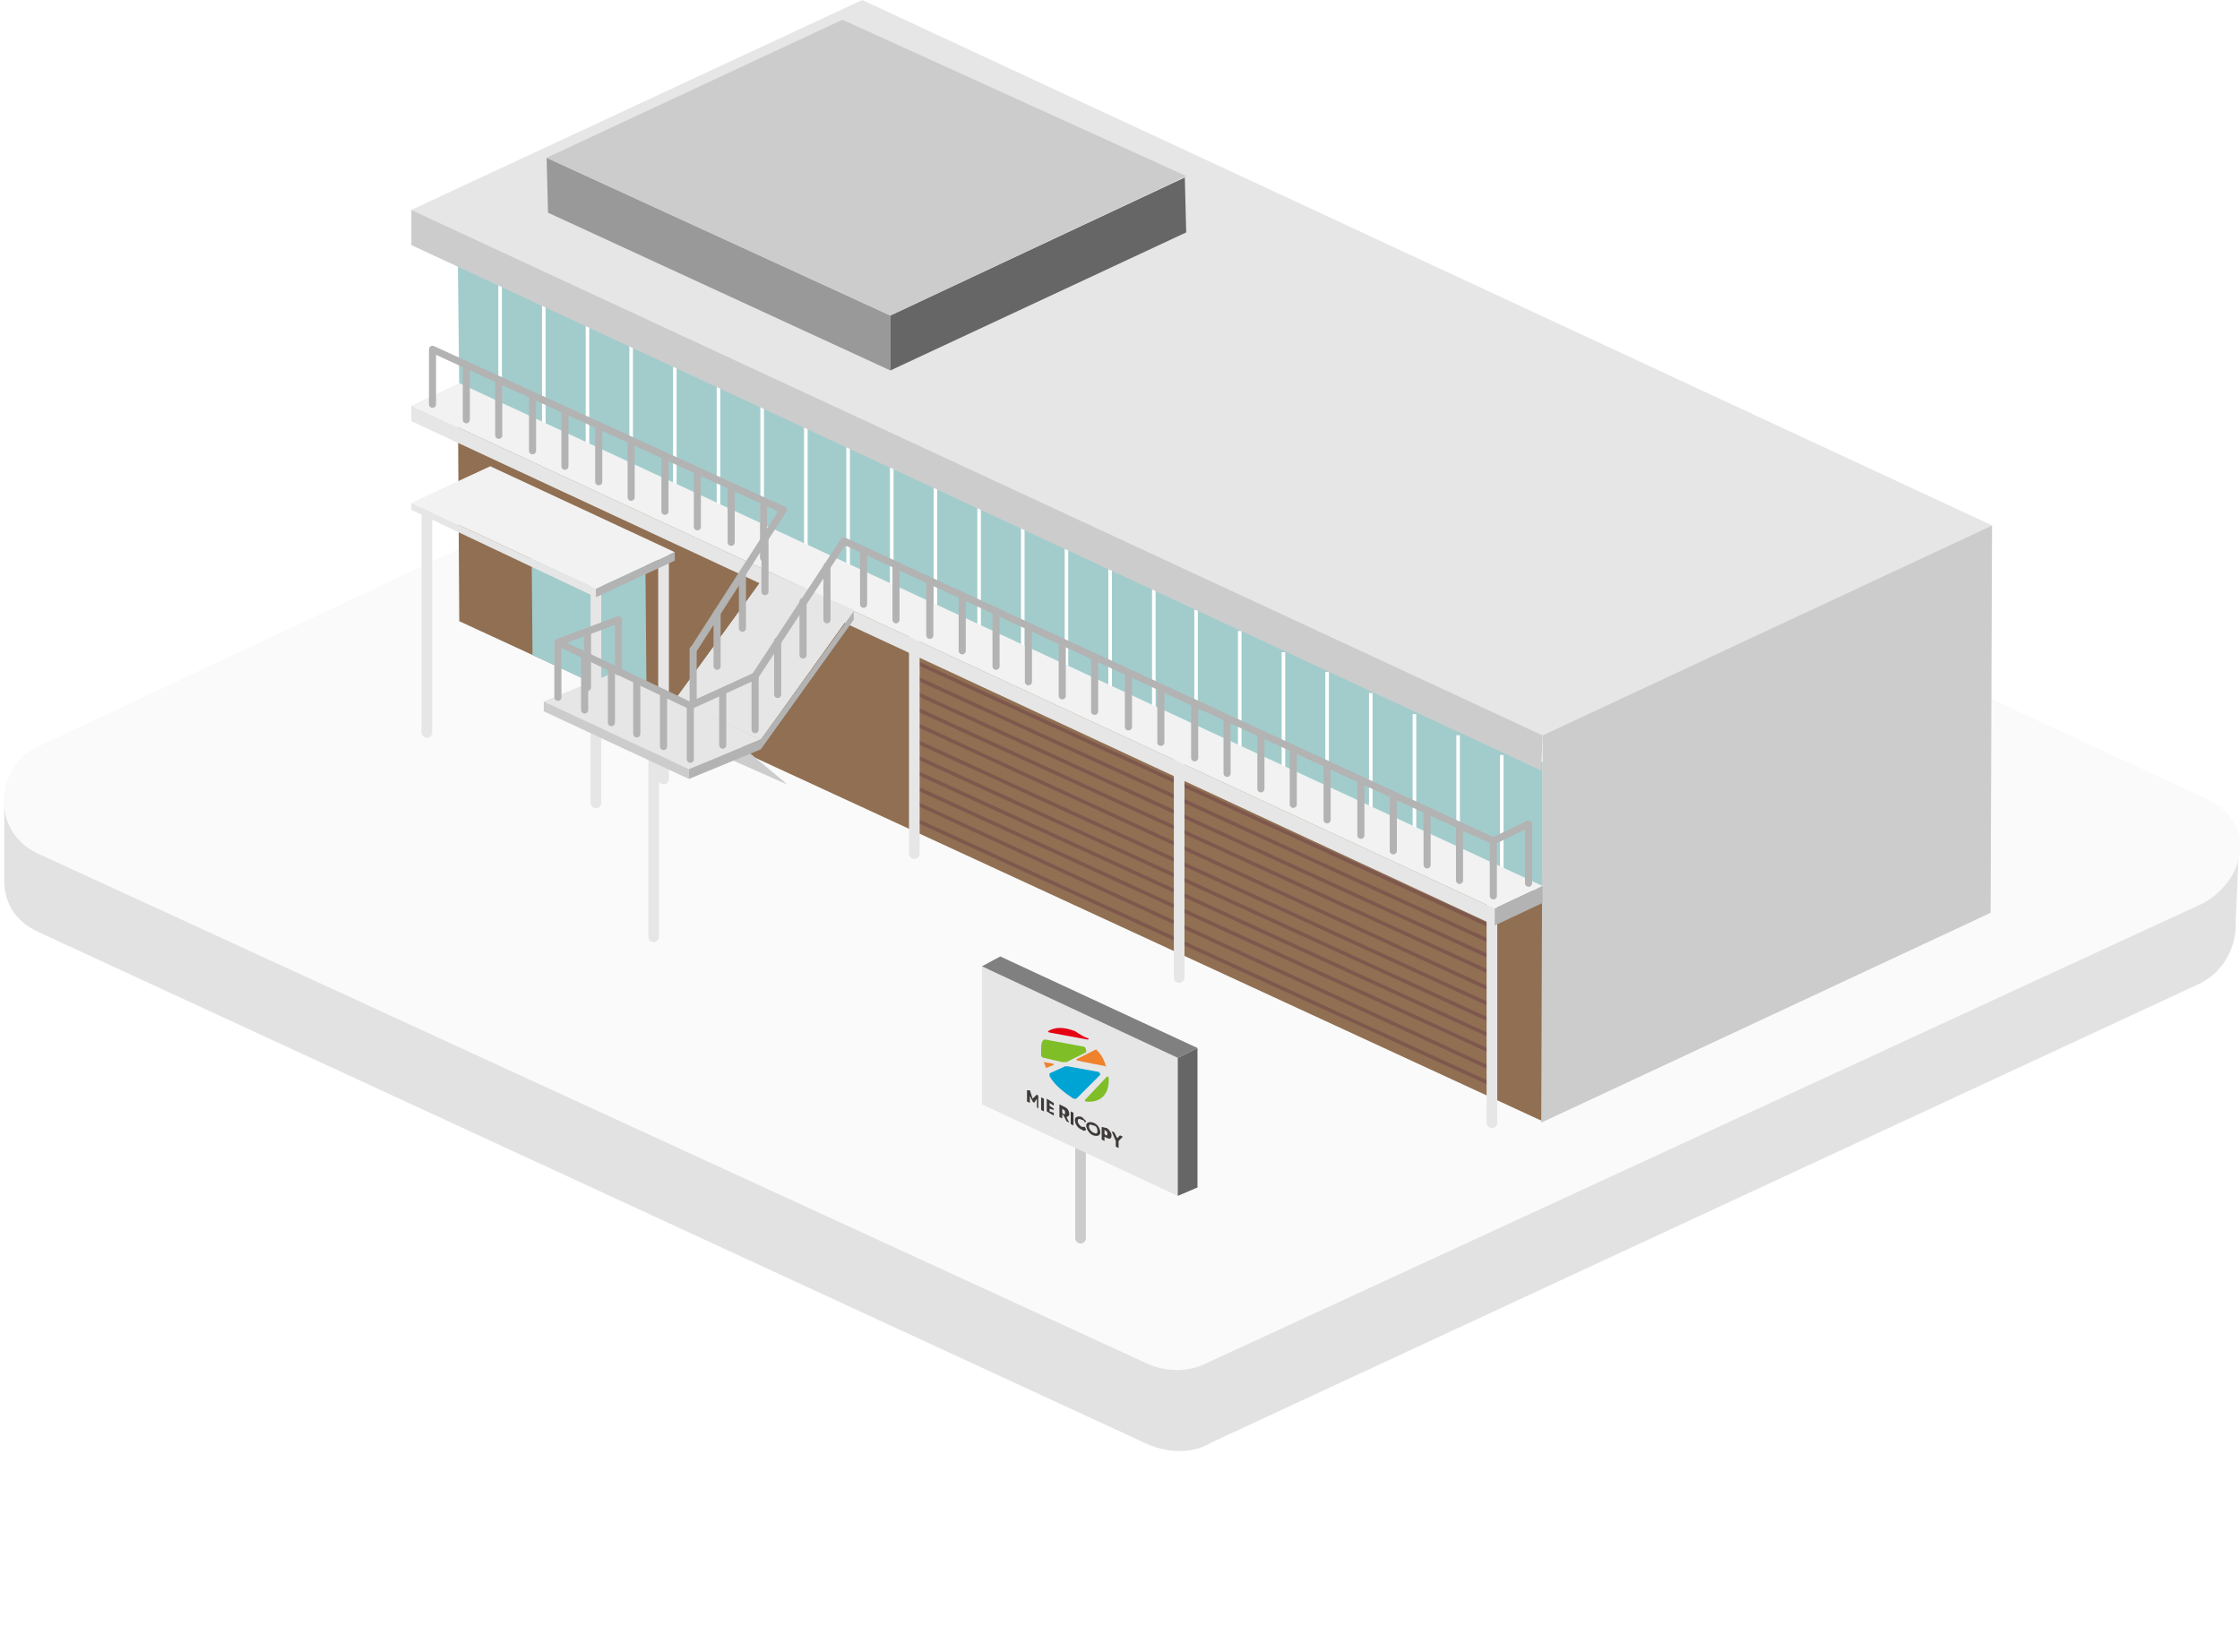 <!-- Generator: Adobe Illustrator 24.3.0, SVG Export Plug-In  -->
<svg version="1.1" xmlns="http://www.w3.org/2000/svg" xmlns:xlink="http://www.w3.org/1999/xlink" x="0px" y="0px" width="159px"
	 height="117.3px" viewBox="0 0 159 117.3" style="overflow:visible;enable-background:new 0 0 159 117.3;" xml:space="preserve">
<style type="text/css">
	.st0{filter:url(#Adobe_OpacityMaskFilter);}
	.st1{mask:url(#SVGID_1_);}
	.st2{fill:#EAEAEA;}
	.st3{fill:#E2E2E2;}
	.st4{fill:#FAFAFA;}
	.st5{fill:#E6E6E6;}
	.st6{fill:#906F52;}
	.st7{fill:#A2CCCC;}
	.st8{fill:none;stroke:#7E574D;stroke-width:0.252;stroke-miterlimit:10;}
	.st9{fill:none;stroke:#E6E6E6;stroke-width:0.757;stroke-linecap:round;stroke-linejoin:round;stroke-miterlimit:10;}
	.st10{fill:none;stroke:#FFFFFF;stroke-width:0.252;stroke-miterlimit:10;}
	.st11{fill:#CCCCCC;}
	.st12{fill:#F2F2F2;}
	.st13{fill:#B3B3B3;}
	.st14{fill:none;stroke:#B3B3B3;stroke-width:0.505;stroke-linecap:round;stroke-linejoin:round;stroke-miterlimit:10;}
	.st15{fill:#999999;}
	.st16{fill:#666666;}
	.st17{fill:none;stroke:#CCCCCC;stroke-width:0.757;stroke-linecap:round;stroke-linejoin:round;stroke-miterlimit:10;}
	.st18{fill:#808080;}
	.st19{fill:#EF822B;}
	.st20{fill:#E50012;}
	.st21{fill:#7FBE26;}
	.st22{fill:#00A4D4;}
	.st23{fill:#3E3A39;}
	.st24{filter:url(#Adobe_OpacityMaskFilter_1_);}
	.st25{mask:url(#SVGID_2_);}
</style>
<defs>
</defs>
<g>
	<g>
		<g>
			<defs>
				<filter id="Adobe_OpacityMaskFilter" filterUnits="userSpaceOnUse" x="0" y="39.5" width="158.7" height="77.8">
					<feFlood  style="flood-color:white;flood-opacity:1" result="back"/>
					<feBlend  in="SourceGraphic" in2="back" mode="normal"/>
				</filter>
			</defs>
			<mask maskUnits="userSpaceOnUse" x="0" y="39.5" width="158.7" height="77.8" id="SVGID_1_">
				<g class="st0">
				</g>
			</mask>
			<g class="st1">
				<path class="st2" d="M85.6,116.7L157,83.8c2.9-1.7,2.1-5.8-1.3-7.4L78.5,40.1c-1.5-0.7-3.2-0.7-4.5,0l-72,33.3
					c-3,1.6-2.4,5.9,1.2,7.5L81,116.8C82.6,117.5,84.3,117.5,85.6,116.7z"/>
			</g>
		</g>
		<path class="st3" d="M158.9,60.8l-5.5-0.1L78.5,25.8c-1.5-0.7-3.2-0.7-4.5,0L6.9,56.9l-6.6-0.2l0,5.8l0,0c0,1.5,0.7,2.9,2.5,3.7
			l78.6,36.3c1.6,0.7,3.3,0.7,4.6-0.1l70.2-32.6c1.9-1,2.6-2.9,2.5-4.6L158.9,60.8z"/>
		<path class="st4" d="M85.8,96.7L156,64.3c2.9-1.2,4.8-5.6,0.6-7.6L77.5,20c-1.5-0.7-3.2-0.7-4.5,0L2.9,52.9
			c-3.2,1.3-3.7,6.1-0.2,7.7l78.5,36.1C82.8,97.5,84.5,97.4,85.8,96.7z"/>
	</g>
	<g>
		<polygon class="st5" points="109.5,52.2 29.2,14.9 61.2,0 141.4,37.3 		"/>
		<polygon class="st6" points="109.5,63.5 32.5,28 32.6,44.1 109.5,79.6 		"/>
		<polygon class="st7" points="109.5,54.1 32.5,18.5 32.6,27.8 109.5,63.3 		"/>
		<g>
			<line class="st8" x1="65.2" y1="58.3" x2="105.9" y2="77"/>
			<line class="st8" x1="65.2" y1="57.1" x2="105.9" y2="75.9"/>
			<line class="st8" x1="65.2" y1="56" x2="105.9" y2="74.7"/>
			<line class="st8" x1="65.2" y1="54.9" x2="105.9" y2="73.6"/>
			<line class="st8" x1="65.2" y1="53.8" x2="105.9" y2="72.5"/>
			<line class="st8" x1="65.2" y1="52.7" x2="105.9" y2="71.4"/>
			<line class="st8" x1="65.2" y1="51.5" x2="105.9" y2="70.3"/>
			<line class="st8" x1="65.2" y1="50.4" x2="105.9" y2="69.1"/>
			<line class="st8" x1="65.2" y1="49.3" x2="105.9" y2="68"/>
			<line class="st8" x1="65.2" y1="48.2" x2="105.9" y2="66.9"/>
			<line class="st8" x1="65.2" y1="47.1" x2="105.9" y2="65.8"/>
		</g>
		<line class="st9" x1="64.9" y1="44.8" x2="64.9" y2="60.6"/>
		<line class="st9" x1="46.4" y1="50.8" x2="46.4" y2="66.5"/>
		<line class="st9" x1="30.3" y1="36.3" x2="30.3" y2="52"/>
		<line class="st9" x1="83.7" y1="53.6" x2="83.7" y2="69.4"/>
		<line class="st9" x1="105.9" y1="64" x2="105.9" y2="79.7"/>
		<g>
			<line class="st10" x1="35.5" y1="19.7" x2="35.5" y2="28.8"/>
			<line class="st10" x1="38.6" y1="21.2" x2="38.6" y2="30.3"/>
			<line class="st10" x1="41.7" y1="22.7" x2="41.7" y2="31.7"/>
			<line class="st10" x1="44.8" y1="24.1" x2="44.8" y2="33.2"/>
			<line class="st10" x1="47.9" y1="25.6" x2="47.9" y2="34.7"/>
			<line class="st10" x1="51" y1="27.1" x2="51" y2="36.2"/>
			<line class="st10" x1="54.1" y1="28.6" x2="54.1" y2="37.6"/>
			<line class="st10" x1="57.2" y1="30" x2="57.2" y2="39.1"/>
			<line class="st10" x1="60.2" y1="31.5" x2="60.2" y2="40.6"/>
			<line class="st10" x1="63.3" y1="33" x2="63.3" y2="42"/>
			<line class="st10" x1="66.4" y1="34.5" x2="66.4" y2="43.5"/>
			<line class="st10" x1="69.5" y1="35.9" x2="69.5" y2="45"/>
			<line class="st10" x1="72.6" y1="37.4" x2="72.6" y2="46.5"/>
			<line class="st10" x1="75.7" y1="38.9" x2="75.7" y2="47.9"/>
			<line class="st10" x1="78.8" y1="40.4" x2="78.8" y2="49.4"/>
			<line class="st10" x1="81.9" y1="41.8" x2="81.9" y2="50.9"/>
			<line class="st10" x1="84.9" y1="43.3" x2="84.9" y2="52.4"/>
			<line class="st10" x1="88" y1="44.8" x2="88" y2="53.8"/>
			<line class="st10" x1="91.1" y1="46.3" x2="91.1" y2="55.3"/>
			<line class="st10" x1="94.2" y1="47.7" x2="94.2" y2="56.8"/>
			<line class="st10" x1="97.3" y1="49.2" x2="97.3" y2="58.3"/>
			<line class="st10" x1="100.4" y1="50.7" x2="100.4" y2="59.7"/>
			<line class="st10" x1="103.5" y1="52.2" x2="103.5" y2="61.2"/>
			<line class="st10" x1="106.6" y1="53.6" x2="106.6" y2="62.7"/>
		</g>
		<polygon class="st11" points="109.5,52.2 29.2,14.9 29.2,17.4 109.4,54.7 		"/>
		<polygon class="st11" points="49.8,50.6 43.7,47.8 49.8,53 55.9,55.7 		"/>
		<polygon class="st11" points="109.5,52.2 141.4,37.3 141.3,64.8 109.4,79.7 		"/>
		<g>
			<polygon class="st5" points="106.1,64.5 29.2,28.8 29.2,29.9 106.1,65.7 			"/>
			<polygon class="st12" points="106.1,64.5 29.2,28.8 32.6,27.2 109.5,62.9 			"/>
			<polygon class="st13" points="106.1,64.5 109.5,62.9 109.5,64.1 106.1,65.7 			"/>
		</g>
		<polygon class="st7" points="45.8,38.7 37.7,34.9 37.8,46.5 45.9,50.3 		"/>
		<line class="st9" x1="42.3" y1="41.2" x2="42.3" y2="57"/>
		<line class="st9" x1="47.1" y1="39.6" x2="47.1" y2="55.3"/>
		<g>
			<polygon class="st5" points="42.3,41.8 29.2,35.7 29.2,36.2 42.3,42.4 			"/>
			<polygon class="st12" points="42.3,41.8 29.2,35.7 34.8,33.1 47.9,39.2 			"/>
			<polygon class="st13" points="42.3,41.8 47.9,39.2 47.9,39.8 42.3,42.4 			"/>
		</g>
		<polygon class="st5" points="54,52.5 47.9,49.7 54.5,40.6 60.6,43.3 		"/>
		<polygon class="st5" points="48.9,54.6 54,52.5 43.7,47.7 38.6,49.8 		"/>
		<polygon class="st5" points="54,52.5 47.9,49.7 54.5,40.6 60.6,43.3 		"/>
		<g>
			<line class="st14" x1="106" y1="63.6" x2="106" y2="59.8"/>
			<line class="st14" x1="103.6" y1="62.5" x2="103.6" y2="58.7"/>
			<line class="st14" x1="101.3" y1="61.4" x2="101.3" y2="57.6"/>
			<line class="st14" x1="98.9" y1="60.4" x2="98.9" y2="56.5"/>
			<line class="st14" x1="96.6" y1="59.3" x2="96.6" y2="55.5"/>
			<line class="st14" x1="94.2" y1="58.2" x2="94.2" y2="54.4"/>
			<line class="st14" x1="91.8" y1="57.1" x2="91.8" y2="53.3"/>
			<line class="st14" x1="89.5" y1="56" x2="89.5" y2="52.2"/>
			<line class="st14" x1="87.1" y1="54.9" x2="87.1" y2="51.1"/>
			<line class="st14" x1="84.8" y1="53.8" x2="84.8" y2="50"/>
			<line class="st14" x1="82.4" y1="52.7" x2="82.4" y2="48.9"/>
			<line class="st14" x1="80.1" y1="51.6" x2="80.1" y2="47.8"/>
			<line class="st14" x1="77.7" y1="50.5" x2="77.7" y2="46.7"/>
			<line class="st14" x1="75.4" y1="49.4" x2="75.4" y2="45.6"/>
			<line class="st14" x1="73" y1="48.4" x2="73" y2="44.5"/>
			<line class="st14" x1="70.7" y1="47.3" x2="70.7" y2="43.5"/>
			<line class="st14" x1="68.3" y1="46.2" x2="68.3" y2="42.4"/>
			<line class="st14" x1="66" y1="45.1" x2="66" y2="41.3"/>
			<line class="st14" x1="63.6" y1="44" x2="63.6" y2="40.2"/>
			<line class="st14" x1="61.3" y1="42.9" x2="61.3" y2="39.1"/>
			<line class="st14" x1="58.7" y1="44" x2="58.7" y2="40.2"/>
			<line class="st14" x1="57" y1="46.5" x2="57" y2="42.7"/>
			<line class="st14" x1="55.2" y1="49.3" x2="55.2" y2="45.5"/>
			<line class="st14" x1="53.6" y1="51.8" x2="53.6" y2="48"/>
			<line class="st14" x1="51.3" y1="52.9" x2="51.3" y2="49.1"/>
			<line class="st14" x1="49" y1="50.1" x2="49" y2="53.9"/>
			<line class="st14" x1="47.1" y1="53" x2="47.1" y2="49.2"/>
			<line class="st14" x1="45.2" y1="52.1" x2="45.2" y2="48.3"/>
			<line class="st14" x1="43.4" y1="51.3" x2="43.4" y2="47.5"/>
			<line class="st14" x1="41.5" y1="50.4" x2="41.5" y2="46.6"/>
			<line class="st14" x1="41.7" y1="48.8" x2="41.7" y2="45"/>
			<line class="st14" x1="39.6" y1="49.5" x2="39.6" y2="45.7"/>
			<line class="st14" x1="54.3" y1="42" x2="54.3" y2="38.2"/>
			<line class="st14" x1="52.7" y1="44.6" x2="52.7" y2="40.8"/>
			<line class="st14" x1="50.9" y1="47.3" x2="50.9" y2="43.5"/>
			<line class="st14" x1="49.2" y1="49.9" x2="49.2" y2="46.1"/>
			<line class="st14" x1="54.2" y1="39.6" x2="54.2" y2="35.8"/>
			<line class="st14" x1="51.9" y1="38.5" x2="51.9" y2="34.7"/>
			<line class="st14" x1="49.5" y1="37.4" x2="49.5" y2="33.6"/>
			<line class="st14" x1="47.2" y1="36.3" x2="47.2" y2="32.5"/>
			<line class="st14" x1="44.8" y1="35.3" x2="44.8" y2="31.5"/>
			<line class="st14" x1="42.5" y1="34.2" x2="42.5" y2="30.4"/>
			<line class="st14" x1="40.1" y1="33.1" x2="40.1" y2="29.3"/>
			<line class="st14" x1="37.8" y1="32" x2="37.8" y2="28.2"/>
			<line class="st14" x1="35.4" y1="30.9" x2="35.4" y2="27.1"/>
			<line class="st14" x1="33.1" y1="29.8" x2="33.1" y2="26"/>
			<line class="st14" x1="30.7" y1="28.7" x2="30.7" y2="24.9"/>
			<polyline class="st14" points="43.9,47.7 43.9,44 39.6,45.6 49,50.1 53.6,48 59.9,38.4 106,59.7 108.5,58.5 108.5,62.7 			"/>
			<polyline class="st14" points="30.7,24.8 55.6,36.2 49.3,46 			"/>
		</g>
		<polygon class="st11" points="48.9,54.6 48.9,55.3 38.6,50.5 38.6,49.8 		"/>
		<polygon class="st13" points="48.9,54.6 48.9,55.3 54,53.2 54,52.5 		"/>
		<polygon class="st13" points="60.6,43.4 60.6,44 54,53.2 54,52.5 		"/>
		<g>
			<polygon class="st15" points="63.2,26.3 38.9,15.1 38.8,11.2 63.2,22.4 			"/>
			<polygon class="st16" points="63.2,26.3 84.2,16.5 84.1,12.6 63.2,22.4 			"/>
			<polygon class="st11" points="84.2,12.5 59.8,1.4 38.8,11.2 63.2,22.4 			"/>
		</g>
	</g>
	<g>
		<line class="st17" x1="76.7" y1="79.5" x2="76.7" y2="87.9"/>
		<polygon class="st5" points="83.6,84.9 69.7,78.4 69.7,68.6 83.6,75.1 		"/>
		<polygon class="st16" points="83.6,84.9 85,84.3 85,74.4 83.6,75.1 		"/>
		<polygon class="st18" points="69.7,68.6 71,67.9 85,74.4 83.6,75.1 		"/>
	</g>
	<g>
		<g>
			<g>
				<path class="st19" d="M78.5,75.7c-0.1-0.4-0.3-0.8-0.6-1.1c0,0-0.1-0.1-0.1-0.1l-1.4,0.7c0,0,0,0.1,0.1,0.1l2,0.4
					C78.5,75.8,78.6,75.8,78.5,75.7z"/>
				<path class="st20" d="M76.3,73.2c-0.8-0.3-1.4-0.3-1.9,0c0,0,0,0.1,0.1,0.1l2.7,0.5c0.1,0,0.1-0.1,0-0.1
					C76.9,73.6,76.6,73.4,76.3,73.2z"/>
				<path class="st21" d="M78.7,76.7c0-0.1,0-0.1,0-0.2c0,0-0.1-0.1-0.1-0.1L77,78.1c0,0,0,0.1,0.1,0.1C78,78.3,78.7,77.8,78.7,76.7
					z"/>
				<path class="st19" d="M74.1,75.4c0,0.1,0.1,0.2,0.1,0.3c0,0.1,0.1,0.1,0.1,0.1l0.5-0.2c0,0,0-0.1-0.1-0.1L74.1,75.4
					C74.1,75.3,74.1,75.3,74.1,75.4z"/>
				<path class="st22" d="M75.6,75.7l-1.1,0.5c0,0,0,0.1,0,0.2c0.4,0.7,1.1,1.2,1.7,1.6c0,0,0,0,0,0c0.1,0,0.1,0,0.2,0l1.7-1.7
					c0,0,0-0.1-0.1-0.2l-2.2-0.4C75.8,75.7,75.7,75.7,75.6,75.7z"/>
				<path class="st21" d="M76.9,74.3l-2.7-0.5c-0.1,0-0.1,0-0.2,0.1c-0.1,0.2-0.1,0.4-0.1,0.7c0,0.1,0,0.2,0,0.3
					c0,0.1,0.1,0.2,0.2,0.2l1.3,0.3c0.1,0,0.2,0,0.3,0l1.4-0.7C77.1,74.4,77,74.3,76.9,74.3z"/>
			</g>
			<g>
				<polygon class="st23" points="76,79.8 76.2,79.9 76.2,79 76,78.9 				"/>
				<polygon class="st23" points="79.5,80.6 79.3,80.8 79.1,80.4 78.9,80.3 79.2,81 79.2,81.4 79.4,81.5 79.4,81 79.7,80.7 				"/>
				<path class="st23" d="M75.9,79.1c0-0.2-0.1-0.4-0.3-0.5l-0.2-0.1l-0.2-0.1v0.9l0.2,0.1v-0.3l0.1,0.1l0.2,0.4l0.2,0.1l-0.2-0.4
					C75.8,79.3,75.9,79.2,75.9,79.1 M75.5,79.1L75.4,79v-0.3l0.1,0.1c0.1,0,0.1,0.1,0.1,0.2S75.6,79.1,75.5,79.1"/>
				<path class="st23" d="M78.6,80.1L78.2,80v0.9l0.2,0.1v-0.3l0.2,0.1c0.2,0.1,0.3,0,0.3-0.2C78.9,80.4,78.7,80.2,78.6,80.1
					 M78.5,80.6l-0.1-0.1v-0.3l0.1,0.1c0.1,0,0.1,0.1,0.1,0.2S78.6,80.6,78.5,80.6"/>
				<path class="st23" d="M77.6,79.7c-0.3-0.1-0.5,0-0.5,0.2s0.2,0.6,0.5,0.7c0.3,0.1,0.5,0,0.5-0.2C78.1,80.1,77.9,79.8,77.6,79.7
					 M77.9,80.3c0,0.2-0.1,0.2-0.3,0.1c-0.2-0.1-0.3-0.3-0.3-0.4c0-0.2,0.1-0.2,0.3-0.1C77.8,79.9,77.9,80.1,77.9,80.3"/>
				<path class="st23" d="M76.8,80c-0.2-0.1-0.3-0.3-0.3-0.4c0-0.2,0.1-0.2,0.3-0.1c0.1,0,0.2,0.1,0.2,0.2l0.1-0.1
					c-0.1-0.1-0.2-0.2-0.3-0.3c-0.3-0.1-0.5,0-0.5,0.2c0,0.3,0.2,0.6,0.5,0.7c0.1,0.1,0.2,0.1,0.3,0L77,80C76.9,80,76.9,80,76.8,80"
					/>
				<polygon class="st23" points="73.9,78.8 74.1,78.9 74.1,78 73.9,77.9 				"/>
				<polygon class="st23" points="74.8,78.5 74.8,78.3 74.3,78 74.3,78.9 74.8,79.2 74.8,79 74.5,78.9 74.5,78.7 74.8,78.8
					74.8,78.7 74.5,78.5 74.5,78.3 				"/>
				<polygon class="st23" points="73.6,77.7 73.3,78 73.1,77.4 72.9,77.4 72.9,78.2 73.1,78.3 73.1,77.8 73.3,78.2 73.4,78.3
					73.6,78 73.6,78.6 73.7,78.7 73.7,77.8 				"/>
			</g>
		</g>
	</g>
</g>
</svg>
